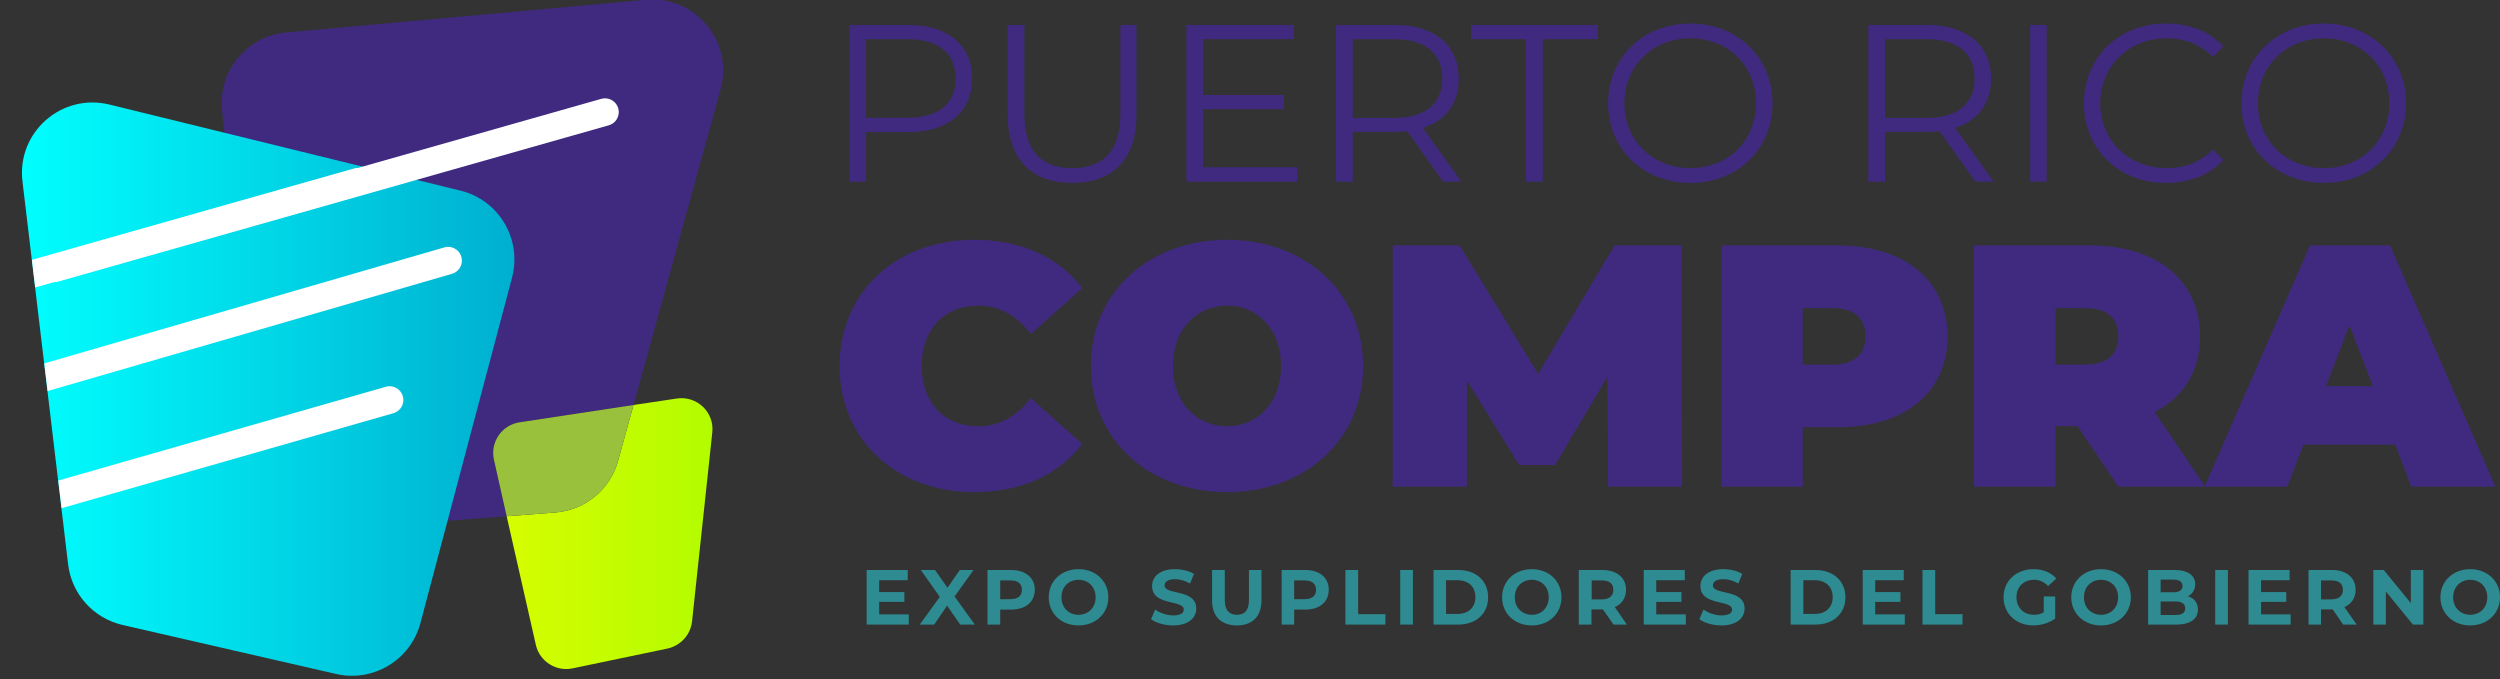 <svg version="1.2" xmlns="http://www.w3.org/2000/svg" viewBox="0 0 1200 326" width="1200" height="326">
	<rect x="0" y="0" width="1200" height="326" fill="#333333" stroke="none"/>
	<title>logo-2025</title>
	<defs>
		<linearGradient id="g1" x2="1" gradientUnits="userSpaceOnUse" gradientTransform="matrix(98.796,0,0,130.012,243.203,191.082)">
			<stop offset="0" stop-color="#d5fd00"/>
			<stop offset="1" stop-color="#b3fc00"/>
		</linearGradient>
		<linearGradient id="g2" x2="1" gradientUnits="userSpaceOnUse" gradientTransform="matrix(236.39,0,0,275.195,10.509,49.17)">
			<stop offset="0" stop-color="#00ffff"/>
			<stop offset="1" stop-color="#00afcf"/>
		</linearGradient>
		<clipPath clipPathUnits="userSpaceOnUse" id="cp1">
			<path d="m52.86 51.53l168.37 41.31c18.48 4.53 29.64 23.34 24.77 41.73l-43.97 165.88c-4.7 17.73-22.6 28.53-40.47 24.43l-102.44-23.5c-13.99-3.21-24.46-14.85-26.16-29.1l-21.96-183.69c-2.82-23.59 18.79-42.72 41.86-37.06z"/>
		</clipPath>
	</defs>
	<style>
		.s0 { fill: #3f2a80 } 
		.s1 { fill: #2e8b92 } 
		.s2 { fill: url(#g1) } 
		.s3 { fill: #9ac13b } 
		.s4 { fill: url(#g2) } 
		.s5 { fill: none;stroke: #ffffff;stroke-linecap: round;stroke-miterlimit:10;stroke-width: 13.2 } 
	</style>
	<g id="LOGO">
		<g id="&lt;Group&gt;">
			<path id="&lt;Compound Path&gt;" fill-rule="evenodd" class="s0" d="m466.6 37.8c0 16-11.6 25.6-30.7 25.6h-20.2v23.8h-7.9v-75.2h28.1c19.1 0 30.7 9.6 30.7 25.8zm-7.9 0c0-12.1-8-19-23-19h-20v37.7h20c15 0 23-6.9 23-18.7z"/>
			<path id="&lt;Compound Path&gt;" class="s0" d="m483.7 55.1v-43.1h8v42.7c0 17.9 8.3 26 23 26 14.7 0 23.1-8.1 23.1-26v-42.7h7.7v43.1c0 21.6-11.6 32.7-30.8 32.7-19.3 0-31-11.1-31-32.7z"/>
			<path id="&lt;Compound Path&gt;" class="s0" d="m622.6 80.3v6.9h-53.1v-75.2h51.5v6.8h-43.6v26.8h38.9v6.8h-38.9v27.9z"/>
			<path id="&lt;Compound Path&gt;" fill-rule="evenodd" class="s0" d="m692.7 87.2l-17.2-24.2q-2.8 0.3-6 0.3h-20.2v23.9h-8v-75.2h28.2c19.1 0 30.7 9.6 30.7 25.8 0 11.8-6.2 20.1-17.2 23.6l18.4 25.8zm-0.4-49.4c0-12.1-8-19-23-19h-20v37.8h20c15 0 23-7 23-18.8z"/>
			<path id="&lt;Compound Path&gt;" class="s0" d="m732.5 18.8h-26.4v-6.8h60.8v6.8h-26.4v68.4h-8z"/>
			<path id="&lt;Compound Path&gt;" fill-rule="evenodd" class="s0" d="m771.9 49.6c0-21.9 16.7-38.3 39.5-38.3 22.6 0 39.4 16.3 39.4 38.3 0 22-16.8 38.2-39.4 38.2-22.8 0-39.5-16.3-39.5-38.2zm71 0c0-18-13.4-31.2-31.5-31.2-18.1 0-31.7 13.2-31.7 31.2 0 17.9 13.6 31.1 31.7 31.1 18.1 0 31.5-13.2 31.5-31.1z"/>
			<path id="&lt;Compound Path&gt;" fill-rule="evenodd" class="s0" d="m948.2 87.2l-17.2-24.2q-2.8 0.3-6 0.3h-20.2v23.9h-8v-75.2h28.2c19.1 0 30.7 9.6 30.7 25.8 0 11.8-6.2 20.1-17.2 23.6l18.4 25.8zm-0.4-49.4c0-12.1-8-19-23-19h-20v37.8h20c15 0 23-7 23-18.8z"/>
			<path id="&lt;Compound Path&gt;" fill-rule="evenodd" class="s0" d="m974.5 12h7.9v75.2h-7.9z"/>
			<path id="&lt;Compound Path&gt;" class="s0" d="m1000.3 49.6c0-22 16.7-38.3 39.4-38.3 11 0 20.9 3.7 27.5 11l-5 5c-6.2-6.2-13.7-8.9-22.3-8.9-18.1 0-31.8 13.3-31.8 31.2 0 17.8 13.7 31.1 31.8 31.1 8.6 0 16.1-2.6 22.3-9l5 5.1c-6.6 7.3-16.5 11-27.6 11-22.6 0-39.3-16.2-39.3-38.2z"/>
			<path id="&lt;Compound Path&gt;" fill-rule="evenodd" class="s0" d="m1075.9 49.6c0-21.9 16.8-38.3 39.6-38.3 22.5 0 39.4 16.3 39.4 38.3 0 22-16.9 38.2-39.4 38.2-22.8 0-39.6-16.3-39.6-38.2zm71 0c0-18-13.4-31.2-31.4-31.2-18.2 0-31.7 13.2-31.7 31.2 0 17.9 13.5 31.1 31.7 31.1 18 0 31.4-13.2 31.4-31.1z"/>
		</g>
		<g id="&lt;Group&gt;">
			<path id="&lt;Compound Path&gt;" class="s0" d="m403 175.7c0-35.6 27.3-60.6 64.6-60.6 22.6 0 40.5 8.3 51.9 23.2l-24.7 22c-6.7-8.6-14.8-13.6-25.3-13.6-16.2 0-27.1 11.3-27.1 29 0 17.7 10.9 28.9 27.1 28.9 10.5 0 18.6-4.9 25.3-13.5l24.7 22c-11.4 14.9-29.3 23.1-51.9 23.1-37.3 0-64.6-25-64.6-60.5z"/>
			<path id="&lt;Compound Path&gt;" fill-rule="evenodd" class="s0" d="m523.6 175.7c0-35.1 27.6-60.6 65.4-60.6 37.7 0 65.3 25.5 65.3 60.6 0 35.1-27.6 60.5-65.3 60.5-37.8 0-65.4-25.4-65.4-60.5zm91.3 0c0-18-11.6-29-25.9-29-14.4 0-26 11-26 29 0 18 11.6 28.9 26 28.9 14.3 0 25.9-10.9 25.9-28.9z"/>
			<path id="&lt;Compound Path&gt;" class="s0" d="m771.9 233.6l-0.3-52.8-25.2 42.4h-17.2l-25.1-40.6v51h-35.6v-115.8h32.1l37.7 61.7 36.7-61.7h32.1l0.3 115.8z"/>
			<path id="&lt;Compound Path&gt;" fill-rule="evenodd" class="s0" d="m934.8 161.5c0 26.8-20.5 43.6-52.8 43.6h-16.7v28.5h-39v-115.8h55.7c32.3 0 52.8 16.9 52.8 43.7zm-39.4 0c0-8.5-5.1-13.6-15.8-13.6h-14.3v27.1h14.3c10.7 0 15.8-5.1 15.8-13.5z"/>
			<path id="&lt;Compound Path&gt;" fill-rule="evenodd" class="s0" d="m997.2 204.5h-10.6v29.1h-39.1v-115.8h55.8c32.2 0 52.7 16.9 52.7 43.7 0 16.7-7.9 29.2-21.8 36.3l24.3 35.8h-41.7zm3.7-56.6h-14.2v27.1h14.2c10.7 0 15.9-5.1 15.9-13.5 0-8.5-5.2-13.6-15.9-13.6z"/>
			<path id="&lt;Compound Path&gt;" fill-rule="evenodd" class="s0" d="m1149.7 213.4h-44l-7.8 20.2h-39.7l50.6-115.8h38.4l50.6 115.8h-40.4zm-10.7-28.1l-11.3-29.2-11.2 29.2z"/>
		</g>
		<g id="&lt;Group&gt;">
			<path id="&lt;Compound Path&gt;" class="s1" d="m436.2 294.9v4.9h-20.2v-26.2h19.7v4.9h-13.7v5.7h12.1v4.7h-12.1v6z"/>
			<path id="&lt;Compound Path&gt;" class="s1" d="m460.9 299.8l-6.3-9.1-6.2 9.1h-6.9l9.6-13.3-9.1-12.9h6.8l6 8.5 5.9-8.5h6.6l-9.1 12.7 9.7 13.5z"/>
			<path id="&lt;Compound Path&gt;" fill-rule="evenodd" class="s1" d="m496.7 283.1c0 5.8-4.4 9.5-11.4 9.5h-5.2v7.2h-6.1v-26.2h11.3c7 0 11.4 3.7 11.4 9.5zm-6.2 0c0-2.9-1.8-4.5-5.5-4.5h-4.9v9h4.9c3.7 0 5.5-1.6 5.5-4.5z"/>
			<path id="&lt;Compound Path&gt;" fill-rule="evenodd" class="s1" d="m503.4 286.7c0-7.8 6-13.5 14.3-13.5 8.2 0 14.3 5.7 14.3 13.5 0 7.8-6.1 13.5-14.3 13.5-8.3 0-14.3-5.7-14.3-13.5zm22.5 0c0-5-3.5-8.4-8.2-8.4-4.7 0-8.2 3.4-8.2 8.4 0 5 3.5 8.4 8.2 8.4 4.7 0 8.2-3.4 8.2-8.4z"/>
			<path id="&lt;Compound Path&gt;" class="s1" d="m552.5 297.2l2-4.6c2.2 1.6 5.5 2.8 8.7 2.8 3.5 0 5-1.2 5-2.8 0-4.9-15.2-1.6-15.2-11.3 0-4.4 3.6-8.1 11-8.1 3.3 0 6.7 0.8 9.1 2.3l-1.9 4.6c-2.4-1.4-4.9-2.1-7.2-2.1-3.6 0-5 1.4-5 3 0 4.8 15.2 1.5 15.2 11.1 0 4.4-3.6 8.1-11.1 8.1-4.1 0-8.3-1.2-10.6-3z"/>
			<path id="&lt;Compound Path&gt;" class="s1" d="m581.8 288.3v-14.7h6.1v14.4c0 5 2.2 7.1 5.8 7.1 3.7 0 5.8-2.1 5.8-7.1v-14.4h6v14.7c0 7.6-4.4 11.9-11.8 11.9-7.5 0-11.9-4.3-11.9-11.9z"/>
			<path id="&lt;Compound Path&gt;" fill-rule="evenodd" class="s1" d="m637.8 283.1c0 5.8-4.3 9.5-11.3 9.5h-5.3v7.2h-6v-26.2h11.3c7 0 11.3 3.7 11.3 9.5zm-6.1 0c0-2.9-1.9-4.5-5.5-4.5h-5v9h5c3.6 0 5.5-1.6 5.5-4.5z"/>
			<path id="&lt;Compound Path&gt;" class="s1" d="m645.8 273.6h6.1v21.2h13.1v5h-19.2z"/>
			<path id="&lt;Compound Path&gt;" fill-rule="evenodd" class="s1" d="m672.1 273.6h6.1v26.2h-6.1z"/>
			<path id="&lt;Compound Path&gt;" fill-rule="evenodd" class="s1" d="m688.1 273.6h11.8c8.6 0 14.4 5.2 14.4 13.1 0 7.9-5.8 13.1-14.4 13.1h-11.8zm11.5 21.1c5.2 0 8.6-3.1 8.6-8.1 0-5-3.4-8.1-8.6-8.1h-5.5v16.2z"/>
			<path id="&lt;Compound Path&gt;" fill-rule="evenodd" class="s1" d="m721 286.7c0-7.8 6-13.5 14.3-13.5 8.2 0 14.2 5.7 14.2 13.5 0 7.8-6 13.5-14.2 13.5-8.3 0-14.3-5.7-14.3-13.5zm22.4 0c0-5-3.5-8.4-8.1-8.4-4.7 0-8.2 3.4-8.2 8.4 0 5 3.5 8.4 8.2 8.4 4.6 0 8.1-3.4 8.1-8.4z"/>
			<path id="&lt;Compound Path&gt;" fill-rule="evenodd" class="s1" d="m774.5 299.8l-5.1-7.3h-5.5v7.3h-6.1v-26.2h11.3c7 0 11.4 3.7 11.4 9.5 0 3.9-2 6.8-5.4 8.3l5.8 8.4zm-5.6-21.2h-4.9v9.1h4.9c3.7 0 5.5-1.7 5.5-4.6 0-2.9-1.8-4.5-5.5-4.5z"/>
			<path id="&lt;Compound Path&gt;" class="s1" d="m809.2 294.9v4.9h-20.2v-26.2h19.7v4.9h-13.7v5.7h12.1v4.7h-12.1v6z"/>
			<path id="&lt;Compound Path&gt;" class="s1" d="m815.7 297.2l2-4.6c2.2 1.6 5.5 2.8 8.6 2.8 3.6 0 5.1-1.2 5.1-2.8 0-4.9-15.2-1.6-15.2-11.3 0-4.4 3.6-8.1 11-8.1 3.3 0 6.6 0.8 9.1 2.3l-1.9 4.6c-2.4-1.4-4.9-2.1-7.2-2.1-3.6 0-5 1.4-5 3 0 4.8 15.2 1.5 15.2 11.1 0 4.4-3.6 8.1-11.1 8.1-4.1 0-8.3-1.2-10.6-3z"/>
			<path id="&lt;Compound Path&gt;" fill-rule="evenodd" class="s1" d="m859.5 273.6h11.9c8.5 0 14.4 5.2 14.4 13.1 0 7.9-5.9 13.1-14.4 13.1h-11.9zm11.6 21.1c5.2 0 8.6-3.1 8.6-8.1 0-5-3.4-8.1-8.6-8.1h-5.5v16.2z"/>
			<path id="&lt;Compound Path&gt;" class="s1" d="m914.3 294.9v4.9h-20.2v-26.2h19.7v4.9h-13.7v5.7h12.1v4.7h-12.1v6z"/>
			<path id="&lt;Compound Path&gt;" class="s1" d="m922.8 273.6h6.1v21.2h13.1v5h-19.2z"/>
			<path id="&lt;Compound Path&gt;" class="s1" d="m981 286.3h5.5v10.6c-2.8 2.1-6.8 3.3-10.5 3.3-8.2 0-14.3-5.6-14.3-13.5 0-7.9 6.1-13.5 14.4-13.5 4.6 0 8.4 1.6 10.9 4.5l-3.9 3.6c-1.9-2-4.1-3-6.7-3-5.1 0-8.5 3.4-8.5 8.4 0 4.9 3.4 8.4 8.4 8.4 1.7 0 3.2-0.3 4.7-1.2z"/>
			<path id="&lt;Compound Path&gt;" fill-rule="evenodd" class="s1" d="m994.2 286.7c0-7.8 6.1-13.5 14.3-13.5 8.2 0 14.3 5.7 14.3 13.5 0 7.8-6.1 13.5-14.3 13.5-8.2 0-14.3-5.7-14.3-13.5zm22.5 0c0-5-3.5-8.4-8.2-8.4-4.7 0-8.2 3.4-8.2 8.4 0 5 3.5 8.4 8.2 8.4 4.7 0 8.2-3.4 8.2-8.4z"/>
			<path id="&lt;Compound Path&gt;" fill-rule="evenodd" class="s1" d="m1055 292.6c0 4.5-3.6 7.2-10.4 7.2h-13.5v-26.2h12.7c6.6 0 9.9 2.8 9.9 6.8 0 2.6-1.3 4.7-3.5 5.8 3 0.9 4.8 3.1 4.8 6.4zm-17.9-14.4v6.1h6c2.9 0 4.5-1 4.5-3 0-2.1-1.6-3.1-4.5-3.1zm11.8 13.8q0-3.3-4.8-3.3h-7v6.5h7c3.2 0 4.8-1 4.8-3.2z"/>
			<path id="&lt;Compound Path&gt;" fill-rule="evenodd" class="s1" d="m1063.3 273.6h6.1v26.2h-6.1z"/>
			<path id="&lt;Compound Path&gt;" class="s1" d="m1099.5 294.9v4.9h-20.2v-26.2h19.7v4.9h-13.7v5.7h12.1v4.7h-12.1v6z"/>
			<path id="&lt;Compound Path&gt;" fill-rule="evenodd" class="s1" d="m1124.7 299.8l-5-7.3h-5.6v7.3h-6v-26.2h11.3c6.9 0 11.3 3.7 11.3 9.5 0 3.9-2 6.8-5.4 8.3l5.9 8.4zm-5.7-21.2h-4.9v9.1h4.9c3.7 0 5.6-1.7 5.6-4.6 0-2.9-1.9-4.5-5.6-4.5z"/>
			<path id="&lt;Compound Path&gt;" class="s1" d="m1163.2 273.6v26.2h-5l-13-15.9v15.9h-6v-26.2h5l13 15.9v-15.9z"/>
			<path id="&lt;Compound Path&gt;" fill-rule="evenodd" class="s1" d="m1171.4 286.7c0-7.8 6.1-13.5 14.3-13.5 8.2 0 14.3 5.7 14.3 13.5 0 7.8-6.1 13.5-14.3 13.5-8.2 0-14.3-5.7-14.3-13.5zm22.5 0c0-5-3.5-8.4-8.2-8.4-4.6 0-8.2 3.4-8.2 8.4 0 5 3.6 8.4 8.2 8.4 4.7 0 8.2-3.4 8.2-8.4z"/>
		</g>
		<g id="&lt;Group&gt;">
			<path id="&lt;Path&gt;" class="s0" d="m310-0.1l-172.7 15.7c-18.9 1.7-32.8 18.7-30.7 37.6l18.8 170.6c2 18.2 18 31.6 36.3 30.2l81.5-6.2-6.1-27.1c-1.9-8.4 3.7-16.7 12.3-18l54.7-8.3 41.8-151.6c6.3-22.9-12.3-45.1-35.9-42.9z"/>
			<path id="&lt;Path&gt;" class="s2" d="m266.5 246l-23.3 1.8 14 61.7c1.8 8 9.7 13 17.7 11.3l45.5-9.5c6.3-1.4 11.1-6.6 11.8-13.1l9.7-90.6c1.1-9.7-7.4-17.8-17.1-16.3l-20.7 3.1-7.4 26.7c-3.8 13.9-15.9 23.8-30.2 24.9z"/>
			<path id="&lt;Path&gt;" class="s3" d="m237.1 220.7l6.1 27.1 23.3-1.8c14.3-1.1 26.4-11 30.2-24.9l7.4-26.7-54.7 8.3c-8.6 1.3-14.2 9.6-12.3 18z"/>
		</g>
		<path id="&lt;Path&gt;" class="s4" d="m52.6 50.2l168.4 41.3c18.5 4.5 29.6 23.3 24.8 41.7l-44 165.9c-4.7 17.7-22.6 28.5-40.5 24.4l-102.4-23.5c-14-3.2-24.5-14.8-26.2-29.1l-21.9-183.7c-2.9-23.6 18.7-42.7 41.8-37z"/>
		<path id="&lt;Path&gt;" fill-rule="evenodd" class="s5" d="m26.2 128.8l264.2-75"/>
		<g id="Clip-Path: &lt;Clip Group&gt;" clip-path="url(#cp1)">
			<g id="&lt;Clip Group&gt;">
				<path id="&lt;Path&gt;" fill-rule="evenodd" class="s5" d="m9.2 133.3l264.2-74.9"/>
				<path id="&lt;Path&gt;" fill-rule="evenodd" class="s5" d="m20.2 181.6l194.9-56.5"/>
				<path id="&lt;Path&gt;" fill-rule="evenodd" class="s5" d="m28.4 237.4l158.6-45.4"/>
			</g>
		</g>
	</g>
</svg>